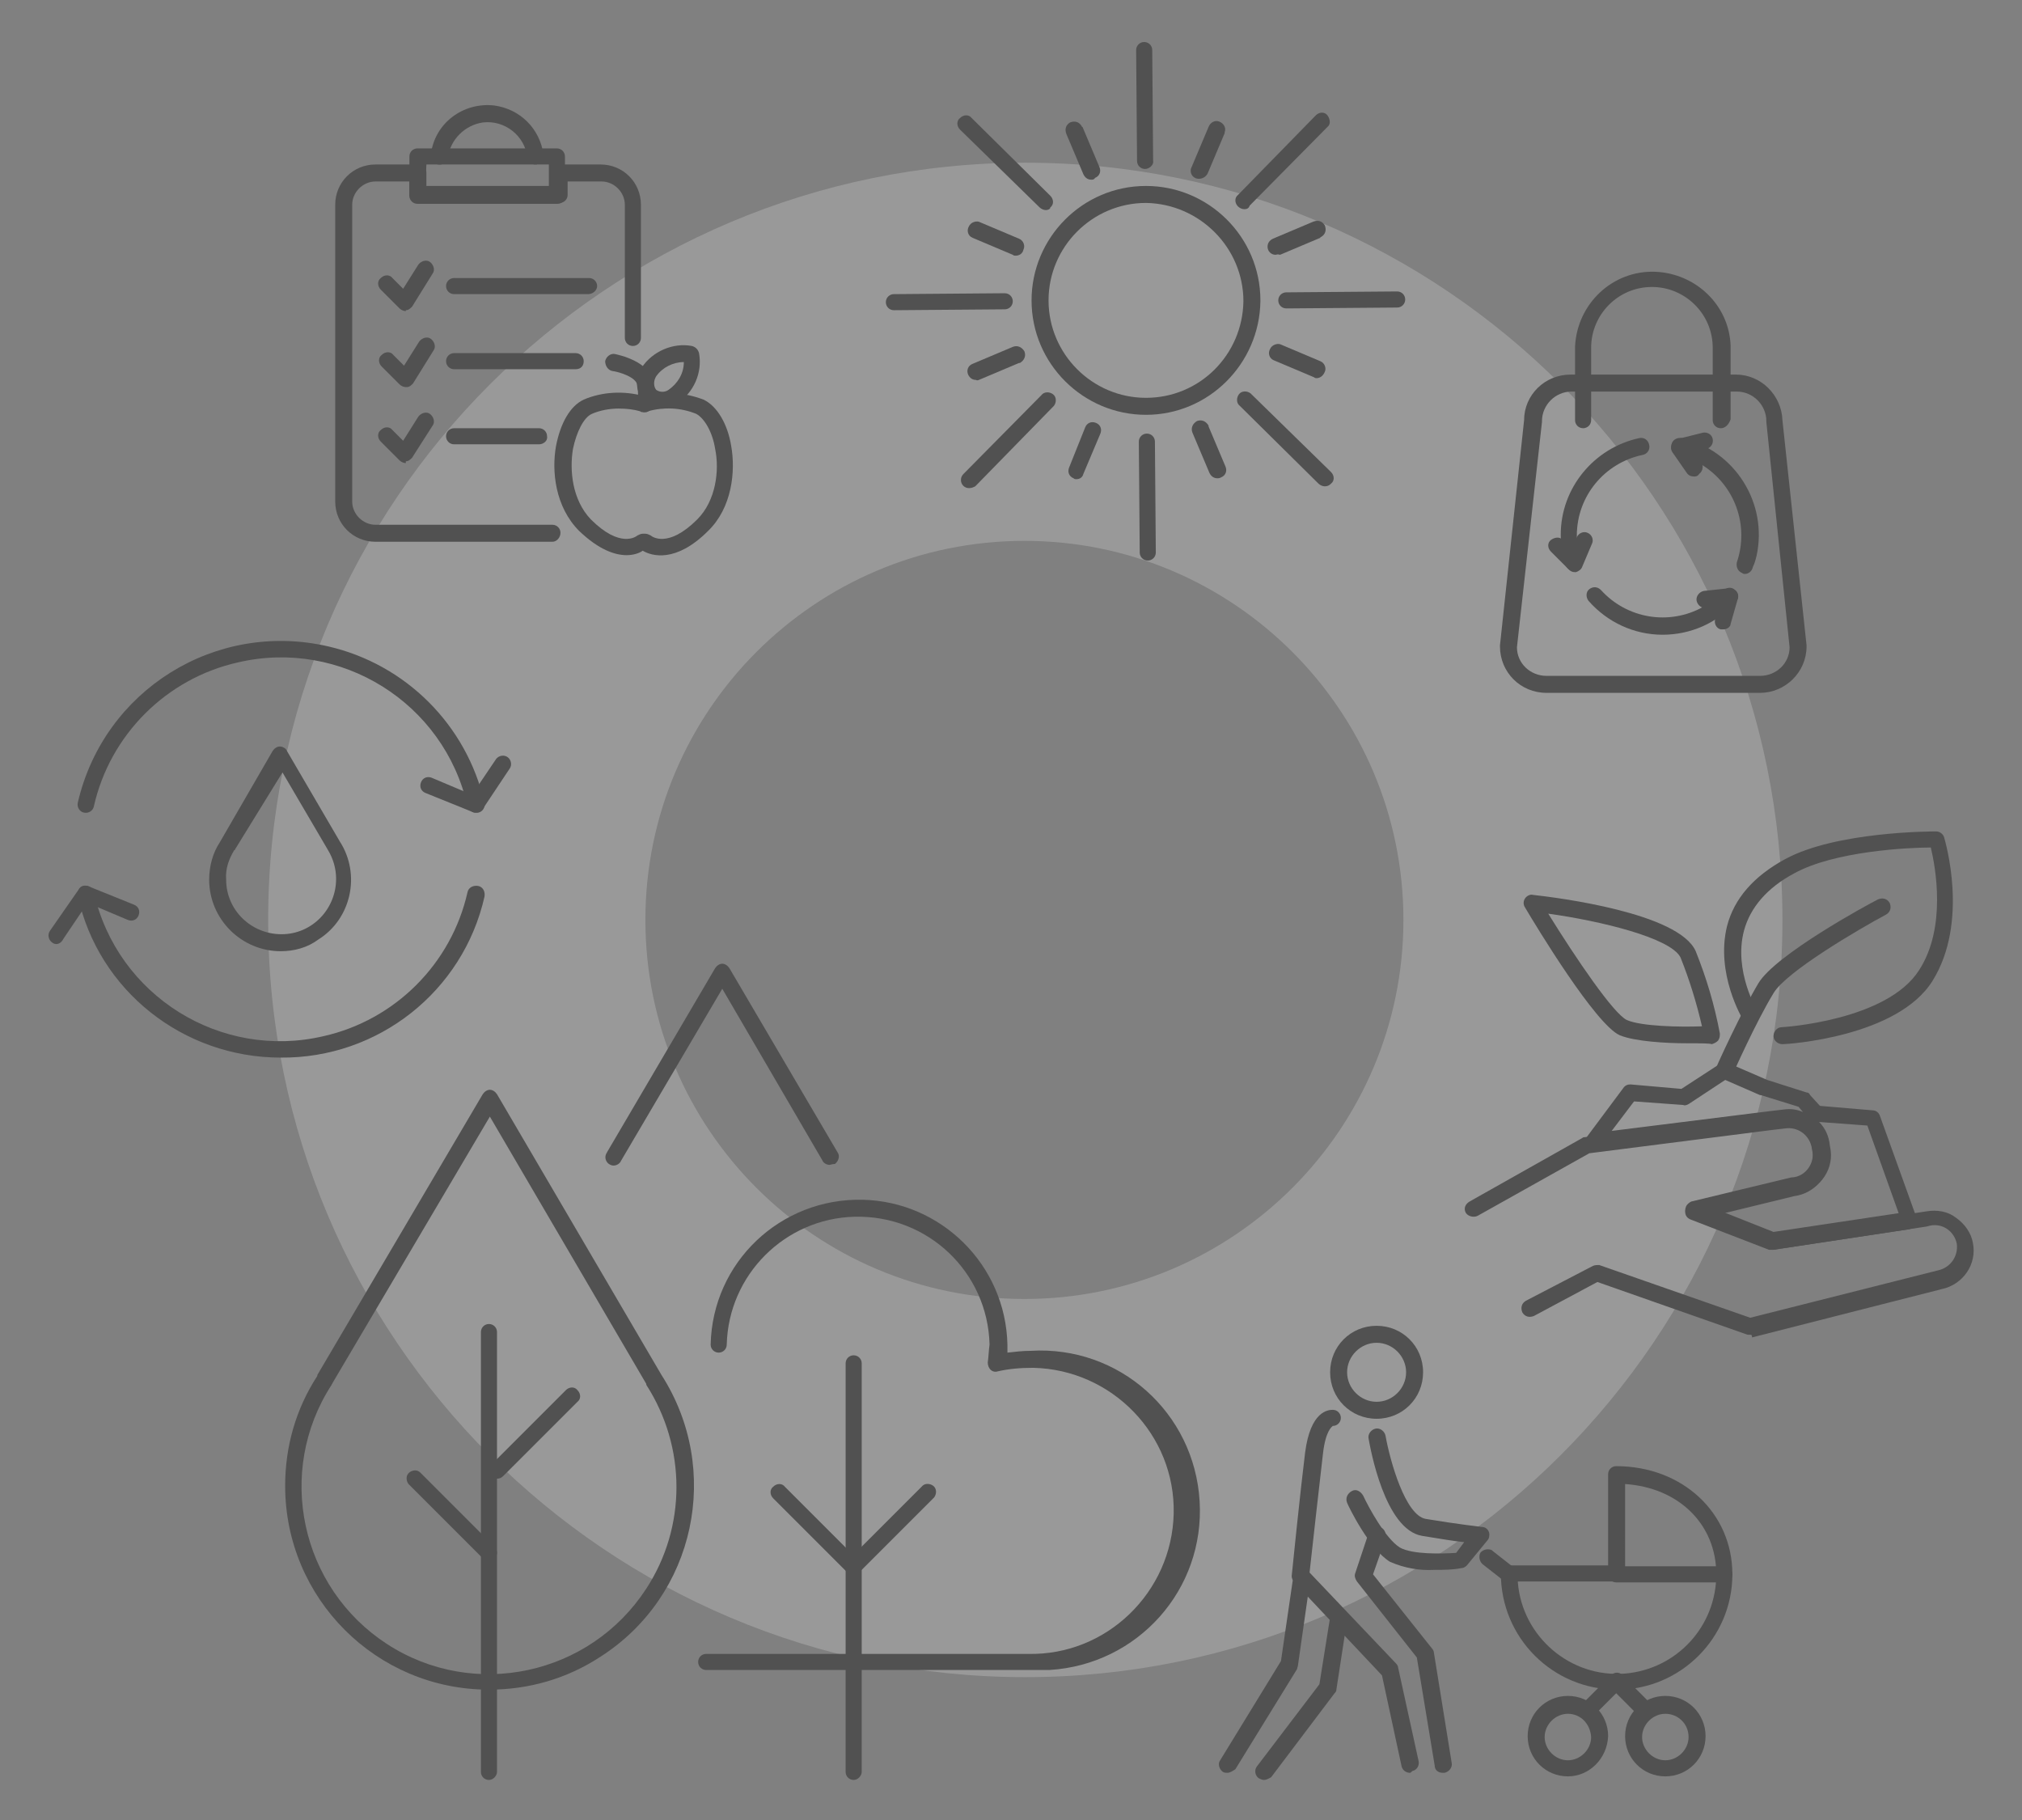 <?xml version="1.0" encoding="utf-8"?>
<!-- Generator: Adobe Illustrator 26.0.1, SVG Export Plug-In . SVG Version: 6.00 Build 0)  -->
<svg version="1.1" id="Capa_1" xmlns="http://www.w3.org/2000/svg" xmlns:xlink="http://www.w3.org/1999/xlink" x="0px" y="0px"
	 viewBox="0 0 226.2 203.6" style="enable-background:new 0 0 226.2 203.6;" xml:space="preserve">
<rect x="0" y="0" width="226.2" height="203.6" fill="#808080" stroke="none"/>
<style type="text/css">
	.st0{opacity:0.2;fill:#FFFFFF;}
	.st1{fill:#515151;}
</style>
<path class="st0" d="M157,102.9c0,23.4-19,42.4-42.4,42.4s-42.4-19-42.4-42.4s19-42.4,42.4-42.4S157,79.5,157,102.9L157,102.9
	 M199.4,102.9c0-46.8-37.9-84.7-84.7-84.7s-84.7,37.9-84.7,84.7s37.9,84.7,84.7,84.7l0,0C161.4,187.6,199.4,149.7,199.4,102.9"/>
<path class="st1" d="M128.2,46.4c-7,0-12.8-5.7-12.8-12.8c0-7,5.7-12.8,12.8-12.8c7,0,12.8,5.7,12.8,12.8c0,0,0,0,0,0.1
	C140.9,40.7,135.2,46.4,128.2,46.4z M128.2,22.7c-6,0-10.9,4.9-10.9,10.9c0,6,4.9,10.9,10.9,10.9c6,0,10.8-4.8,10.9-10.8
	C139.1,27.7,134.2,22.8,128.2,22.7C128.2,22.7,128.2,22.7,128.2,22.7z"/>
<path class="st1" d="M128.4,62.7c-0.5,0-0.9-0.4-0.9-0.9l-0.1-12.4c0-0.5,0.4-0.9,0.9-0.9l0,0c0.5,0,0.9,0.4,0.9,0.9l0.1,12.4
	C129.3,62.3,128.9,62.7,128.4,62.7L128.4,62.7z"/>
<path class="st1" d="M120.4,53.6c-0.1,0-0.2,0-0.3-0.1c-0.5-0.2-0.7-0.7-0.5-1.2l1.8-4.5c0.2-0.5,0.7-0.7,1.2-0.5
	c0.5,0.2,0.7,0.7,0.5,1.2l-1.9,4.5C121.1,53.4,120.8,53.6,120.4,53.6z"/>
<path class="st1" d="M108.4,54.6c-0.5,0-0.9-0.4-0.9-0.9c0-0.3,0.1-0.5,0.3-0.7l8.7-8.8c0.3-0.4,0.9-0.4,1.3-0.1
	c0.4,0.3,0.4,0.9,0.1,1.3c0,0-0.1,0.1-0.1,0.1l-8.7,8.9C108.9,54.5,108.7,54.6,108.4,54.6z"/>
<path class="st1" d="M109.2,42.5c-0.4,0-0.7-0.2-0.9-0.6c-0.2-0.5,0-1,0.5-1.2l4.5-1.9c0.5-0.2,1,0,1.3,0.5c0.2,0.5,0,1-0.5,1.3
	c0,0,0,0-0.1,0l-4.5,1.9C109.5,42.5,109.3,42.6,109.2,42.5z"/>
<path class="st1" d="M100,34.7c-0.5,0-0.9-0.4-0.9-0.9s0.4-0.9,0.9-0.9l12.4-0.1l0,0c0.5,0,0.9,0.4,0.9,0.9s-0.4,0.9-0.9,0.9
	L100,34.7z"/>
<path class="st1" d="M113.6,28.6c-0.1,0-0.2,0-0.3-0.1l-4.5-1.9c-0.5-0.2-0.7-0.8-0.4-1.3c0.2-0.4,0.7-0.6,1.1-0.5l4.5,1.9
	c0.5,0.2,0.7,0.8,0.5,1.2C114.4,28.4,114,28.6,113.6,28.6z"/>
<path class="st1" d="M117,23.5c-0.2,0-0.5-0.1-0.7-0.3l-8.9-8.7c-0.4-0.4-0.4-1,0-1.3c0.4-0.4,1-0.4,1.3,0l8.8,8.7
	c0.4,0.4,0.4,1,0,1.3C117.5,23.4,117.2,23.5,117,23.5z"/>
<path class="st1" d="M128.1,18.9c-0.5,0-0.9-0.4-0.9-0.9l-0.1-12.4c0-0.5,0.4-0.9,0.9-0.9l0,0c0.5,0,0.9,0.4,0.9,0.9l0.1,12.4
	C129.1,18.4,128.6,18.9,128.1,18.9z"/>
<path class="st1" d="M134.1,20c-0.5,0-0.9-0.4-0.9-0.9c0-0.1,0-0.2,0.1-0.4l1.9-4.5c0.2-0.5,0.7-0.8,1.2-0.6s0.8,0.7,0.6,1.2
	c0,0,0,0.1,0,0.1l-1.9,4.5C134.9,19.8,134.5,20,134.1,20z"/>
<path class="st1" d="M139.2,23.4c-0.2,0-0.5-0.1-0.7-0.3c-0.4-0.4-0.4-1,0-1.3l8.7-8.9c0.4-0.4,1-0.4,1.3,0s0.4,1,0,1.3l-8.7,8.8
	C139.7,23.3,139.5,23.4,139.2,23.4z"/>
<path class="st1" d="M142.7,28.5c-0.5,0-0.9-0.4-0.9-0.9c0-0.4,0.2-0.7,0.6-0.9l4.5-1.9c0.5-0.2,1-0.1,1.3,0.4
	c0.2,0.5,0.1,1-0.4,1.3c0,0-0.1,0-0.1,0.1l-4.5,1.9C142.9,28.4,142.8,28.5,142.7,28.5z"/>
<path class="st1" d="M143.9,34.5c-0.5,0-0.9-0.4-0.9-0.9s0.4-0.9,0.9-0.9l12.4-0.1l0,0c0.5,0,0.9,0.4,0.9,0.9c0,0.5-0.4,0.9-0.9,0.9
	L143.9,34.5z"/>
<path class="st1" d="M147.3,42.3c-0.1,0-0.2,0-0.3-0.1l-4.5-1.9c-0.5-0.2-0.7-0.8-0.4-1.3c0.2-0.4,0.7-0.6,1.1-0.5l4.5,1.9
	c0.5,0.2,0.7,0.8,0.5,1.2C148,42.1,147.6,42.3,147.3,42.3z"/>
<path class="st1" d="M148.2,54.4c-0.2,0-0.5-0.1-0.7-0.3l-8.8-8.7c-0.4-0.3-0.4-0.9-0.1-1.3c0.3-0.4,0.9-0.4,1.3-0.1
	c0,0,0.1,0.1,0.1,0.1l8.9,8.7c0.4,0.4,0.4,1,0,1.3C148.7,54.3,148.5,54.4,148.2,54.4z"/>
<path class="st1" d="M136.2,53.5c-0.4,0-0.7-0.2-0.9-0.6l-1.9-4.5c-0.2-0.5,0-1,0.5-1.3c0.5-0.2,1,0,1.3,0.5c0,0,0,0,0,0.1l1.9,4.5
	c0.2,0.5,0,1-0.5,1.2C136.4,53.5,136.3,53.5,136.2,53.5z"/>
<path class="st1" d="M122.1,20.1c-0.4,0-0.7-0.2-0.9-0.6l-1.9-4.5c-0.2-0.5-0.1-1,0.4-1.3c0.5-0.2,1-0.1,1.3,0.4c0,0,0,0.1,0.1,0.1
	l1.9,4.5c0.2,0.5,0,1-0.5,1.2C122.4,20.1,122.2,20.1,122.1,20.1z"/>
<path class="st1" d="M192.9,120.7c-0.1,0-0.3,0-0.4-0.1c-0.5-0.2-0.7-0.8-0.5-1.2c0.1-0.3,2.8-6.2,4.7-9.4
	c1.9-3.2,12.2-8.8,13.4-9.4c0.5-0.2,1-0.1,1.3,0.4c0.2,0.5,0.1,1-0.4,1.3c-3,1.6-11.2,6.4-12.6,8.8c-1.9,3.1-4.6,9.1-4.6,9.2
	C193.6,120.5,193.3,120.7,192.9,120.7z"/>
<path class="st1" d="M199.4,116.8c-0.5,0-1-0.4-1-0.9c0-0.5,0.4-1,0.9-1c0.1,0,11.8-0.7,15.4-6.4c3.1-4.8,1.8-11.6,1.3-13.7
	c-2.5,0-10.8,0.4-15.3,2.9c-3,1.6-4.9,3.8-5.6,6.4c-1.2,4.5,1.5,9,1.5,9c0.3,0.4,0.1,1-0.3,1.3c0,0,0,0,0,0c-0.4,0.3-1,0.1-1.3-0.3
	c-0.1-0.2-3.1-5.2-1.8-10.5c0.8-3.1,3-5.6,6.5-7.5c5.7-3.1,16.4-3.1,16.9-3.1c0.4,0,0.8,0.3,0.9,0.7c0.1,0.4,2.8,9.4-1.3,16
	C212.3,116,200,116.8,199.4,116.8L199.4,116.8z"/>
<path class="st1" d="M188.8,116.7c-2.4,0-5.9-0.2-7.6-0.9c-2.7-1.2-9.3-12.1-10.6-14.3c-0.2-0.3-0.2-0.7,0-1
	c0.2-0.3,0.6-0.5,0.9-0.4c2.7,0.3,16.3,2,18.2,6.3c1.2,3,2.1,6,2.7,9.2c0,0.3,0,0.5-0.2,0.8c-0.2,0.2-0.4,0.3-0.7,0.4
	C191.3,116.7,190.2,116.7,188.8,116.7z M173.2,102.2c3.1,5,7.3,11.2,8.8,11.9c1.6,0.7,5.9,0.8,8.4,0.7c-0.6-2.6-1.4-5.2-2.4-7.7
	C186.9,104.9,179,103,173.2,102.2z"/>
<path class="st1" d="M198.2,139.7c-0.1,0-0.2,0-0.3-0.1l-8.8-3.4c-0.5-0.2-0.7-0.7-0.5-1.2c0.1-0.3,0.4-0.5,0.6-0.6l11.2-2.7h0.1
	c1.4-0.1,2.4-1.4,2.3-2.8c0,0,0,0,0,0l-0.1-0.6c-0.2-1.4-1.4-2.4-2.8-2.3l-1.7,0.2l-19.8,2.5c-0.5,0.1-1-0.3-1.1-0.8
	c0-0.2,0-0.5,0.2-0.7l4.1-5.5c0.2-0.3,0.5-0.4,0.8-0.4l5.7,0.5l4.3-2.8c0.3-0.2,0.6-0.2,0.9-0.1l4.4,1.9l4.4,1.4
	c0.2,0,0.3,0.1,0.4,0.3l1.1,1.2l5.9,0.5c0.4,0,0.7,0.3,0.8,0.6l4.1,11.4c0.1,0.3,0.1,0.6-0.1,0.8c-0.1,0.2-0.4,0.4-0.7,0.5
	l-15.3,2.3L198.2,139.7z M192.6,135.5l5.8,2.3l14-2.1l-3.5-9.8l-5.4-0.4c0.7,0.7,1.1,1.6,1.2,2.6l0.1,0.6c0.3,2.4-1.5,4.6-3.9,4.9
	L192.6,135.5z M182.8,123.2l-2.5,3.3l17.6-2.2l0,0l1.7-0.2c0.7-0.1,1.5,0,2.1,0.3l-0.5-0.6l-4.2-1.3h-0.1l-3.9-1.7l-4.1,2.7
	c-0.2,0.1-0.4,0.2-0.6,0.1L182.8,123.2z"/>
<path class="st1" d="M195.8,149.3c-0.1,0-0.2,0-0.3,0l-16.8-5.9l-7.1,3.8c-0.5,0.2-1,0.1-1.3-0.4c-0.2-0.5-0.1-1,0.4-1.3l7.5-3.9
	c0.2-0.1,0.5-0.1,0.7-0.1l16.9,5.9l21-5.3c1.4-0.3,2.3-1.6,2.1-3c0,0,0,0,0,0c-0.3-1.4-1.6-2.3-3-2c0,0,0,0,0,0l-0.4,0.1l-17.1,2.6
	c-0.2,0-0.3,0-0.5,0l-8.8-3.4c-0.5-0.2-0.7-0.7-0.5-1.2c0.1-0.3,0.4-0.5,0.6-0.6l11.2-2.7h0.1c1.4-0.1,2.4-1.4,2.3-2.8c0,0,0,0,0,0
	l-0.1-0.6c-0.2-1.4-1.4-2.4-2.8-2.3l-1.7,0.2l-20.4,2.6l-12.5,7c-0.4,0.2-1,0.1-1.3-0.3c-0.3-0.5-0.1-1,0.4-1.3l12.6-7.1
	c0.1-0.1,0.2-0.1,0.3-0.1l22.3-2.8c2.4-0.3,4.6,1.5,4.9,3.9c0,0,0,0,0,0l0.1,0.6c0.3,2.4-1.5,4.6-3.9,4.9l-8.2,2l5.8,2.3l17.2-2.6
	c1.2-0.2,2.4,0,3.3,0.7c1,0.7,1.7,1.7,1.9,2.8c0.5,2.4-1.1,4.7-3.5,5.2l-21.2,5.4C196,149.3,195.9,149.3,195.8,149.3z"/>
<path class="st1" d="M31.4,106.4c-4.4,0-8-3.6-8-8c0-1.5,0.4-3,1.2-4.2v0L30.5,84c0.2-0.3,0.5-0.5,0.8-0.5l0,0
	c0.3,0,0.7,0.2,0.8,0.5l5.9,10.1c2.4,3.7,1.3,8.7-2.4,11C34.4,106,32.9,106.4,31.4,106.4L31.4,106.4z M26.3,95c0,0,0,0.1-0.1,0.1
	c-0.6,1-1,2.1-0.9,3.3c0,3.4,2.8,6.1,6.2,6.1s6.1-2.8,6.1-6.2c0-1.1-0.3-2.2-0.9-3.2l0,0l-5.1-8.7L26.3,95z"/>
<path class="st1" d="M53.2,90.9c-0.1,0-0.2,0-0.4-0.1l-5.2-2.1c-0.5-0.2-0.7-0.7-0.5-1.2c0.2-0.5,0.7-0.7,1.2-0.5l4.5,1.9l2.7-4
	c0.3-0.4,0.9-0.5,1.3-0.2c0.4,0.3,0.5,0.9,0.2,1.3L54,90.5C53.8,90.8,53.5,90.9,53.2,90.9z"/>
<path class="st1" d="M53.2,90.9c-0.4,0-0.8-0.3-0.9-0.7c-2.6-11.6-14.2-18.8-25.7-16.1c-8,1.8-14.3,8.1-16.1,16.1
	c-0.1,0.5-0.6,0.8-1.1,0.7c0,0,0,0,0,0c-0.5-0.1-0.8-0.6-0.7-1.1c0,0,0,0,0,0c2.9-12.6,15.4-20.4,28-17.5c8.7,2,15.5,8.8,17.5,17.5
	c0.1,0.5-0.2,1-0.7,1.1c0,0,0,0,0,0L53.2,90.9z"/>
<path class="st1" d="M6.3,105.6c-0.2,0-0.4-0.1-0.5-0.2c-0.4-0.3-0.5-0.9-0.2-1.3l3.2-4.6C9,99.1,9.4,99,9.8,99.1l5.2,2.1
	c0.5,0.2,0.7,0.7,0.5,1.2c-0.2,0.5-0.7,0.7-1.2,0.5c0,0,0,0,0,0l-4.5-1.9l-2.7,4C6.9,105.4,6.6,105.6,6.3,105.6z"/>
<path class="st1" d="M31.4,118.3c-10.9,0-20.4-7.5-22.7-18.1c-0.1-0.5,0.2-1,0.7-1.1c0,0,0,0,0,0c0.5-0.1,1,0.2,1.1,0.7c0,0,0,0,0,0
	c2.6,11.6,14.2,18.8,25.7,16.1c8-1.8,14.3-8.1,16.1-16.1c0.1-0.5,0.6-0.8,1.2-0.7c0.5,0.1,0.8,0.6,0.7,1.2
	C51.8,110.9,42.3,118.4,31.4,118.3z"/>
<path class="st1" d="M115,186.8H79c-0.5,0-0.9-0.4-0.9-0.9s0.4-0.9,0.9-0.9h36c8.8,0.2,16.1-6.9,16.3-15.7
	c0.2-8.8-6.9-16.1-15.7-16.3c-1.4,0-2.7,0.1-4,0.4c-0.3,0.1-0.6,0-0.8-0.2c-0.2-0.2-0.3-0.5-0.3-0.8c0.1-0.7,0.1-1.3,0.2-2
	c-0.2-8.1-6.9-14.5-15.1-14.3c-7.8,0.2-14.1,6.5-14.3,14.3c0,0.5-0.4,0.9-0.9,0.9c-0.5,0-0.9-0.4-0.9-0.9c0.2-9.2,7.8-16.4,17-16.2
	c8.8,0.2,16,7.3,16.2,16.2c0,0.3,0,0.6,0,0.9c0.9-0.1,1.7-0.2,2.6-0.2c9.9-0.6,18.3,6.9,18.9,16.8c0.6,9.9-6.9,18.3-16.8,18.9
	C116.5,186.8,115.8,186.8,115,186.8L115,186.8z"/>
<path class="st1" d="M54.7,189c-12.6,0-22.8-10.2-22.8-22.8c0-4.4,1.2-8.6,3.6-12.3c0,0,0-0.1,0-0.1l18.5-31.4
	c0.2-0.3,0.5-0.5,0.8-0.5l0,0c0.3,0,0.6,0.2,0.8,0.5l18.4,31.4l0,0c6.8,10.6,3.8,24.7-6.8,31.5C63.4,187.8,59.1,189,54.7,189z
	 M37.2,154.7c0,0.1-0.1,0.1-0.1,0.2c-6.3,9.7-3.5,22.7,6.2,29s22.7,3.5,29-6.2c4.5-6.9,4.5-15.8,0-22.8c0,0,0-0.1,0-0.1l-17.5-29.9
	L37.2,154.7z"/>
<path class="st1" d="M92.8,130.3c-0.3,0-0.7-0.2-0.8-0.5l-11.2-19.2l-11.3,19.2c-0.2,0.5-0.8,0.7-1.2,0.5c-0.5-0.2-0.7-0.8-0.5-1.2
	c0-0.1,0.1-0.1,0.1-0.2l12.1-20.6c0.2-0.3,0.5-0.5,0.8-0.5l0,0c0.3,0,0.6,0.2,0.8,0.5l12.1,20.6c0.3,0.4,0.1,1-0.3,1.3c0,0,0,0,0,0
	C93.1,130.2,92.9,130.3,92.8,130.3z"/>
<path class="st1" d="M54.7,199.1c-0.5,0-0.9-0.4-0.9-0.9v-49.2c0-0.5,0.4-0.9,0.9-0.9s0.9,0.4,0.9,0.9v49.2
	C55.6,198.6,55.2,199.1,54.7,199.1z"/>
<path class="st1" d="M95.5,199.1c-0.5,0-0.9-0.4-0.9-0.9v-45.7c0-0.5,0.4-0.9,0.9-0.9c0.5,0,0.9,0.4,0.9,0.9v45.7
	C96.4,198.6,96,199.1,95.5,199.1z"/>
<path class="st1" d="M54.7,174.6c-0.2,0-0.5-0.1-0.7-0.3l-8.3-8.3c-0.3-0.4-0.3-1,0.1-1.3c0.4-0.3,0.9-0.3,1.2,0l8.3,8.3
	c0.4,0.4,0.4,1,0,1.3C55.2,174.5,55,174.6,54.7,174.6L54.7,174.6z"/>
<path class="st1" d="M55.6,165.4c-0.5,0-0.9-0.4-0.9-0.9c0-0.3,0.1-0.5,0.3-0.7l8.3-8.3c0.4-0.4,1-0.4,1.3,0c0.4,0.4,0.4,1,0,1.3
	l0,0l-8.3,8.3C56.1,165.3,55.9,165.4,55.6,165.4z"/>
<path class="st1" d="M95.5,176.2c-0.3,0-0.5-0.1-0.7-0.3l-8.3-8.3c-0.4-0.4-0.4-1,0-1.3c0.4-0.4,1-0.4,1.3,0c0,0,0,0,0,0l8.3,8.3
	c0.4,0.4,0.4,1,0,1.3C96,176.1,95.7,176.2,95.5,176.2z"/>
<path class="st1" d="M95.5,176.2c-0.3,0-0.5-0.1-0.7-0.3c-0.4-0.4-0.4-1,0-1.3l8.3-8.3c0.3-0.4,0.9-0.4,1.3-0.1
	c0.4,0.3,0.4,0.9,0.1,1.3c0,0-0.1,0.1-0.1,0.1l-8.3,8.3C96,176.1,95.7,176.2,95.5,176.2z"/>
<path class="st1" d="M154,158.7c-2.9,0-5.2-2.3-5.2-5.2c0-2.9,2.3-5.2,5.2-5.2c2.9,0,5.2,2.3,5.2,5.2c0,0,0,0,0,0
	C159.2,156.4,156.9,158.7,154,158.7z M154,150.2c-1.8,0-3.3,1.5-3.3,3.3c0,1.8,1.5,3.3,3.3,3.3c1.8,0,3.3-1.5,3.3-3.3c0,0,0,0,0,0
	C157.3,151.7,155.8,150.2,154,150.2C154,150.2,154,150.2,154,150.2L154,150.2z"/>
<path class="st1" d="M157.7,198.3c-0.4,0-0.8-0.3-0.9-0.7l-2.2-10.2l-9.8-10.4c-0.2-0.2-0.3-0.5-0.3-0.7c0-0.1,1-9.8,1.5-13.8
	c0.6-4.7,2.6-4.8,3.1-4.8c0.5,0,0.9,0.4,0.9,0.9s-0.4,0.9-0.9,0.9c-0.1,0.1-0.8,0.5-1.1,3.1c-0.4,3.5-1.3,11.4-1.5,13.3l9.7,10.2
	c0.1,0.1,0.2,0.3,0.2,0.4l2.3,10.5c0.1,0.5-0.2,1-0.7,1.1C157.8,198.3,157.8,198.3,157.7,198.3z"/>
<path class="st1" d="M160.5,175.6c-1.7,0.1-3.4-0.2-5-0.9c-2.3-1.4-4.6-6.1-4.8-6.6c-0.2-0.5,0-1,0.5-1.3s1,0,1.3,0.5
	c0.6,1.3,2.5,4.8,4.1,5.8c1.4,0.8,4.7,0.7,6.3,0.6l0.9-1.2c-1.1-0.1-2.8-0.4-4.7-0.7c-4.2-0.7-5.8-9.8-6-10.9
	c-0.1-0.5,0.3-1,0.8-1.1s1,0.3,1.1,0.8c0.5,2.8,2.2,8.9,4.5,9.3c3.6,0.6,6.3,0.9,6.3,0.9c0.5,0,0.9,0.5,0.8,1c0,0.2-0.1,0.4-0.2,0.5
	l-2.3,2.8c-0.2,0.2-0.4,0.3-0.6,0.3C162.5,175.6,161.5,175.6,160.5,175.6z"/>
<path class="st1" d="M161.4,198.3c-0.5,0-0.9-0.3-0.9-0.8l-2-12.1l-6.7-8.5c-0.2-0.3-0.3-0.6-0.2-0.9l1.5-4.5
	c0.1-0.5,0.6-0.8,1.2-0.7c0.5,0.1,0.8,0.6,0.7,1.2c0,0,0,0.1,0,0.1l-1.4,4l6.6,8.3c0.1,0.1,0.2,0.3,0.2,0.4l2,12.4
	c0.1,0.5-0.3,1-0.8,1.1c0,0,0,0,0,0H161.4z"/>
<path class="st1" d="M137.3,198.3c-0.2,0-0.3,0-0.5-0.1c-0.4-0.3-0.6-0.9-0.3-1.3c0,0,0,0,0,0l6.8-11.1l1.3-8.9
	c0.1-0.5,0.5-0.9,1.1-0.8c0.5,0.1,0.9,0.5,0.8,1.1l-1.3,9.1c0,0.1-0.1,0.3-0.1,0.4l-6.9,11.2C137.9,198.1,137.6,198.3,137.3,198.3z"
	/>
<path class="st1" d="M141.4,199.1c-0.2,0-0.4-0.1-0.6-0.2c-0.4-0.3-0.5-0.9-0.2-1.3l7-9.2l1.2-7.5c0.1-0.5,0.6-0.9,1.1-0.8
	c0.5,0.1,0.9,0.6,0.8,1.1l-1.2,7.8c0,0.2-0.1,0.3-0.2,0.4l-7.1,9.4C142,198.9,141.7,199.1,141.4,199.1z"/>
<path class="st1" d="M180.9,189c-7.2,0-13-5.8-13-13c0-0.5,0.4-0.9,0.9-0.9h11.1v-10.2c0-0.5,0.4-0.9,0.9-0.9c7.4,0,13,5.2,13,12.1
	C193.8,183.2,188,189,180.9,189z M169.8,177c0.5,6.1,5.9,10.7,12,10.2c5.8-0.5,10.2-5.3,10.2-11.1c0-5.6-4.2-9.7-10.2-10.1V176
	c0,0.5-0.4,0.9-0.9,0.9H169.8z"/>
<path class="st1" d="M192.9,177h-12.1c-0.5,0-0.9-0.4-0.9-0.9s0.4-0.9,0.9-0.9h12.1c0.5,0,0.9,0.4,0.9,0.9S193.5,177,192.9,177z"/>
<path class="st1" d="M184.1,192.3c-0.3,0-0.5-0.1-0.7-0.3l-2.6-2.6l-2.6,2.6c-0.4,0.4-1,0.4-1.3,0c-0.4-0.4-0.4-1,0-1.3l3.3-3.3
	c0.4-0.4,1-0.4,1.3,0c0,0,0,0,0,0l3.3,3.3c0.4,0.4,0.4,1,0,1.3c0,0,0,0,0,0C184.6,192.2,184.4,192.3,184.1,192.3z"/>
<path class="st1" d="M175.4,198.7c-2.5,0-4.5-2-4.5-4.5c0-2.5,2-4.5,4.5-4.5c2.5,0,4.5,2,4.5,4.5
	C179.8,196.7,177.8,198.7,175.4,198.7z M175.4,191.7c-1.4,0-2.6,1.2-2.6,2.6c0,1.4,1.2,2.6,2.6,2.6s2.6-1.2,2.6-2.6
	C177.9,192.8,176.8,191.7,175.4,191.7L175.4,191.7z"/>
<path class="st1" d="M186.3,198.7c-2.5,0-4.5-2-4.5-4.5c0-2.5,2-4.5,4.5-4.5c2.5,0,4.5,2,4.5,4.5
	C190.8,196.7,188.8,198.7,186.3,198.7L186.3,198.7z M186.3,191.7c-1.4,0-2.6,1.2-2.6,2.6c0,1.4,1.2,2.6,2.6,2.6
	c1.4,0,2.6-1.2,2.6-2.6C188.9,192.8,187.7,191.7,186.3,191.7C186.3,191.7,186.3,191.7,186.3,191.7L186.3,191.7z"/>
<path class="st1" d="M168.8,177c-0.2,0-0.4-0.1-0.6-0.2l-2.3-1.8c-0.4-0.3-0.5-0.9-0.3-1.3c0.3-0.4,0.9-0.5,1.3-0.3
	c0,0,0.1,0.1,0.1,0.1l2.3,1.8c0.4,0.3,0.5,0.9,0.2,1.3C169.4,176.8,169.1,177,168.8,177z"/>
<path class="st1" d="M196.9,77.5H173c-2.9,0-5.2-2.3-5.2-5.2v-0.1l2.7-25.2c0-2.8,2.3-5.1,5.2-5.1h18.5c2.8,0,5.1,2.3,5.2,5.1
	l2.7,25.2v0.1C202.1,75.2,199.7,77.5,196.9,77.5z M169.7,72.4c0,1.8,1.5,3.2,3.3,3.2h23.9c1.8,0,3.3-1.4,3.3-3.2l-2.6-25.2
	c0,0,0-0.1,0-0.1c0-1.8-1.5-3.3-3.3-3.3h-18.5c-1.8,0-3.3,1.5-3.3,3.3c0,0,0,0.1,0,0.1L169.7,72.4z"/>
<path class="st1" d="M192.5,47.9c-0.5,0-0.9-0.4-0.9-0.9v-8c0,0,0-0.1,0-0.1c0-3.8-3.1-6.8-6.8-6.8c-3.8,0-6.8,3.1-6.8,6.8v8.1
	c0,0.5-0.4,0.9-0.9,0.9c-0.5,0-0.9-0.4-0.9-0.9v-8.2c0.2-4.8,4.2-8.6,9-8.4c4.5,0.2,8.2,3.7,8.4,8.2c0,0.1,0,0.1,0,0.2v8.1
	C193.4,47.5,193,47.9,192.5,47.9z"/>
<path class="st1" d="M176.1,63.9c-0.4,0-0.8-0.3-0.9-0.6c-0.4-1.1-0.6-2.3-0.6-3.5c0-5.2,3.7-9.7,8.8-10.8c0.5-0.1,1,0.2,1.1,0.8
	c0.1,0.5-0.2,1-0.8,1.1c-4.2,0.9-7.3,4.6-7.3,9c0,1,0.2,1.9,0.5,2.8c0.2,0.5-0.1,1-0.6,1.2C176.3,63.9,176.2,63.9,176.1,63.9z"/>
<path class="st1" d="M176.2,64c-0.3,0-0.5-0.1-0.7-0.3l-2-2c-0.4-0.4-0.4-1,0-1.3s1-0.4,1.3,0l1,1l0.6-1.3c0.2-0.5,0.8-0.7,1.2-0.5
	c0.5,0.2,0.7,0.8,0.5,1.2l-1.1,2.6c-0.1,0.3-0.4,0.5-0.7,0.6L176.2,64z"/>
<path class="st1" d="M186,71c-3.2,0-6.2-1.4-8.3-3.8c-0.3-0.4-0.3-1,0.1-1.3c0.4-0.3,0.9-0.3,1.3,0.1c2.9,3.2,7.6,4,11.4,1.9
	c0.9-0.5,1.6-1.1,2.3-1.8c0.3-0.4,0.9-0.5,1.3-0.1c0.4,0.3,0.5,0.9,0.1,1.3c0,0,0,0.1-0.1,0.1C192.1,69.7,189.1,71,186,71L186,71z"
	/>
<path class="st1" d="M192.8,70.4c-0.1,0-0.2,0-0.3,0c-0.5-0.1-0.8-0.7-0.6-1.2l0.4-1.4l-1.4,0.2c-0.5,0.1-1-0.3-1.1-0.8
	s0.3-1,0.8-1.1l2.8-0.3c0.3,0,0.6,0.1,0.8,0.3c0.2,0.2,0.3,0.6,0.2,0.9l-0.8,2.8C193.6,70.1,193.2,70.4,192.8,70.4z"/>
<path class="st1" d="M195.2,64.2c-0.1,0-0.2,0-0.3-0.1c-0.5-0.2-0.7-0.7-0.6-1.2c1.4-4.1-0.2-8.6-3.9-10.9c-0.8-0.5-1.8-0.9-2.7-1.1
	c-0.5-0.1-0.8-0.6-0.7-1.2c0.1-0.5,0.6-0.8,1.2-0.7c5.9,1.4,9.6,7.3,8.3,13.2c-0.1,0.4-0.2,0.8-0.4,1.2
	C196,63.9,195.6,64.2,195.2,64.2z"/>
<path class="st1" d="M189.5,53.3c-0.3,0-0.6-0.1-0.8-0.4l-1.6-2.3c-0.2-0.3-0.2-0.6-0.1-0.9c0.1-0.3,0.4-0.5,0.7-0.6l2.8-0.7
	c0.5-0.1,1,0.2,1.1,0.7c0,0,0,0,0,0c0.1,0.5-0.2,1-0.7,1.1l-1.4,0.3l0.8,1.2c0.3,0.4,0.2,1-0.2,1.3
	C189.9,53.3,189.7,53.3,189.5,53.3z"/>
<path class="st1" d="M70.1,62.1c-1.3,0-3.1-0.6-5.3-2.7c-2.7-2.7-3.1-6.7-2.6-9.5c0.5-2.6,1.6-4.5,3.1-5.2c2.1-0.9,4.5-1,6.7-0.4
	c2.2-0.6,4.6-0.4,6.7,0.4c1.5,0.7,2.7,2.7,3.1,5.2c0.5,2.8,0.1,6.9-2.6,9.5c-3.6,3.6-6.3,2.8-7.3,2.2C71.5,61.9,70.8,62.1,70.1,62.1
	z M69.2,45.7c-1,0-2.1,0.2-3,0.6c-0.9,0.4-1.7,2-2.1,3.9c-0.4,2.4-0.1,5.7,2,7.9c3.3,3.3,5.1,1.9,5.2,1.8c0.2-0.1,0.4-0.2,0.6-0.2
	h0.3c0.2,0,0.4,0.1,0.6,0.2c0.1,0.1,1.9,1.5,5.2-1.8c2.1-2.1,2.5-5.5,2-7.9c-0.3-1.9-1.2-3.4-2.1-3.9c-1.7-0.7-3.6-0.8-5.4-0.3
	c-0.1,0.1-0.3,0.1-0.4,0.1h-0.1c-0.2,0-0.3,0-0.4-0.1C70.9,45.8,70.1,45.7,69.2,45.7z"/>
<path class="st1" d="M72.2,46.1H72c-0.5-0.1-0.8-0.6-0.7-1.1c0,0,0,0,0,0c0.1-0.6,0.1-1.3,0-1.9c-0.1-0.9-2-1.5-2.8-1.6
	c-0.5-0.1-0.8-0.6-0.8-1.1c0.1-0.5,0.6-0.9,1.1-0.8c0.4,0.1,3.9,0.8,4.3,3.2c0.1,0.8,0.1,1.7,0,2.6C73,45.7,72.6,46.1,72.2,46.1z"/>
<path class="st1" d="M74.1,45.7c-0.7,0-1.4-0.3-2-0.8L72,44.9c-0.9-1.1-1-2.6-0.2-3.8c1.2-1.8,3.5-2.8,5.6-2.4
	c0.4,0.1,0.7,0.4,0.8,0.8c0.4,2.2-0.6,4.4-2.4,5.6C75.4,45.6,74.7,45.7,74.1,45.7z M73.4,43.6c0.4,0.3,1,0.3,1.4,0
	c1-0.7,1.7-1.8,1.7-3.1c-1.2,0-2.4,0.6-3.1,1.6C73.1,42.6,73.1,43.2,73.4,43.6z"/>
<path class="st1" d="M59.9,18.4c-0.5,0-0.9-0.3-0.9-0.8c-0.3-2.4-2.5-4.2-5-3.9c-2,0.3-3.6,1.9-3.9,3.9c-0.1,0.5-0.5,0.9-1.1,0.8
	c-0.5-0.1-0.9-0.5-0.8-1.1c0.4-3.5,3.6-5.9,7.1-5.5c2.9,0.4,5.1,2.6,5.5,5.5c0.1,0.5-0.3,1-0.8,1.1c0,0,0,0,0,0L59.9,18.4z"/>
<path class="st1" d="M65.8,32.9H50.8c-0.5,0-0.9-0.4-0.9-0.9s0.4-0.9,0.9-0.9h15.1c0.5,0,0.9,0.4,0.9,0.9S66.3,32.9,65.8,32.9z"/>
<path class="st1" d="M64.4,41.3H50.8c-0.5,0-0.9-0.4-0.9-0.9s0.4-0.9,0.9-0.9h13.6c0.5,0,0.9,0.4,0.9,0.9S65,41.3,64.4,41.3z"/>
<path class="st1" d="M60.3,49.7h-9.5c-0.5,0-0.9-0.4-0.9-0.9c0-0.5,0.4-0.9,0.9-0.9h9.5c0.5,0,0.9,0.4,0.9,0.9
	C61.3,49.3,60.8,49.7,60.3,49.7z"/>
<path class="st1" d="M45.4,34.8c-0.2,0-0.5-0.1-0.7-0.3l-2.1-2.1c-0.4-0.4-0.4-1,0-1.3c0.4-0.4,1-0.4,1.3,0l1.2,1.2l1.7-2.7
	c0.3-0.4,0.9-0.6,1.3-0.3c0,0,0,0,0,0c0.4,0.3,0.6,0.9,0.3,1.3c0,0,0,0,0,0l-2.3,3.7c-0.2,0.2-0.4,0.4-0.7,0.4H45.4z"/>
<path class="st1" d="M45.4,43.3c-0.2,0-0.5-0.1-0.7-0.3L42.7,41c-0.4-0.4-0.4-1,0-1.3c0.4-0.4,1-0.4,1.3,0l1.2,1.2l1.7-2.7
	c0.3-0.4,0.9-0.6,1.3-0.3c0.4,0.3,0.6,0.9,0.3,1.3l-2.3,3.7c-0.2,0.2-0.4,0.4-0.7,0.4L45.4,43.3z"/>
<path class="st1" d="M45.4,51.8c-0.2,0-0.5-0.1-0.7-0.3l-2.1-2.1c-0.4-0.4-0.4-1,0-1.3c0.4-0.4,1-0.4,1.3,0c0,0,0,0,0,0l1.2,1.2
	l1.7-2.7c0.3-0.4,0.9-0.6,1.3-0.3c0.4,0.3,0.6,0.9,0.3,1.3c0,0,0,0,0,0l-2.3,3.6c-0.2,0.2-0.4,0.4-0.7,0.4L45.4,51.8z"/>
<path class="st1" d="M61.8,60.6H42c-2.5,0-4.5-2-4.5-4.5V22.9c0-2.5,2-4.5,4.5-4.5h4.8c0.5,0,0.9,0.4,0.9,0.9v1.5h13.8v-1.5
	c0-0.5,0.4-0.9,0.9-0.9h4.8c2.5,0,4.5,2,4.5,4.5v14.9c0,0.5-0.4,0.9-0.9,0.9c-0.5,0-0.9-0.4-0.9-0.9V22.9c0-1.4-1.2-2.6-2.6-2.6
	h-3.8v1.5c0,0.5-0.4,0.9-0.9,0.9H46.7c-0.5,0-0.9-0.4-0.9-0.9v-1.5H42c-1.4,0-2.6,1.2-2.6,2.6v33.2c0,1.4,1.2,2.6,2.6,2.6h19.8
	c0.5,0,0.9,0.4,0.9,0.9C62.7,60.1,62.3,60.6,61.8,60.6z"/>
<path class="st1" d="M62.4,22.8H46.7c-0.5,0-0.9-0.4-0.9-0.9v-4.4c0-0.5,0.4-0.9,0.9-0.9h15.6c0.5,0,0.9,0.4,0.9,0.9v4.4
	C63.3,22.3,62.9,22.8,62.4,22.8z M47.6,20.9h13.8v-2.5H47.7L47.6,20.9z"/>
</svg>
